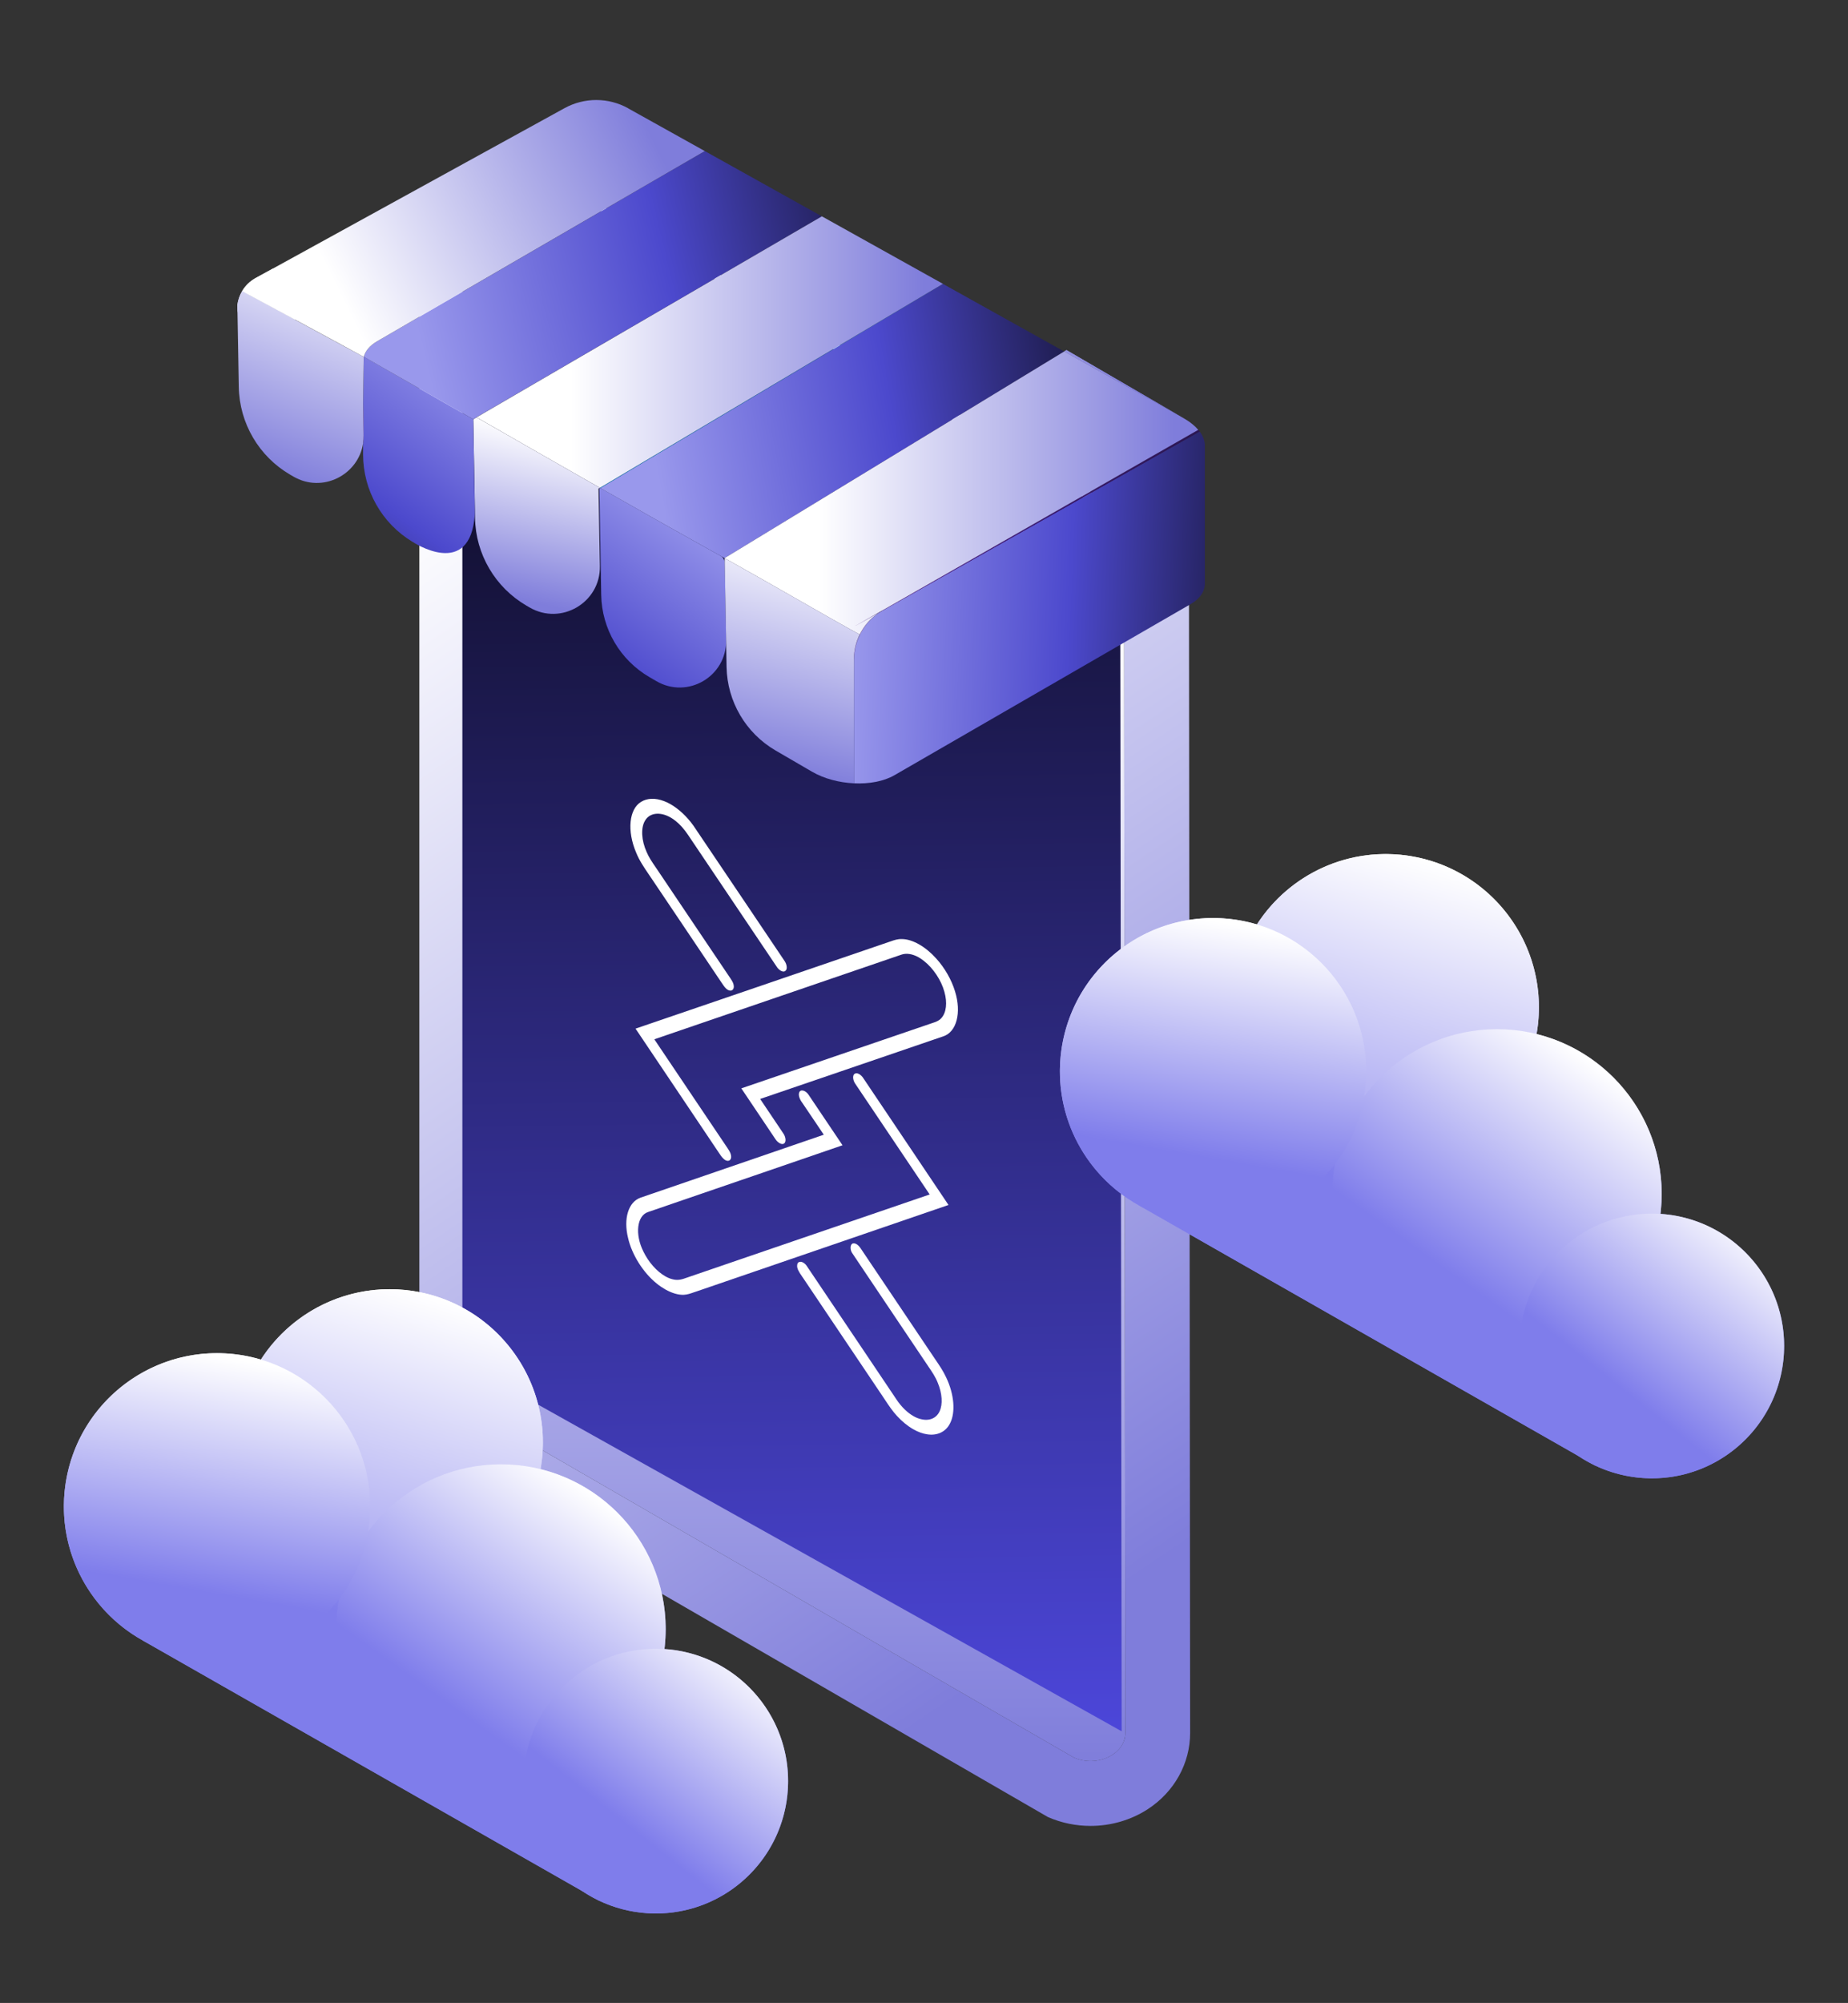 <?xml version="1.0" encoding="UTF-8"?>
<svg id="Layer_1" data-name="Layer 1" xmlns="http://www.w3.org/2000/svg" xmlns:xlink="http://www.w3.org/1999/xlink" viewBox="0 0 594.48 643.92">
  <rect x="0" y="0" width="594.48" height="643.92" fill="#333333" stroke="none"/>
  <defs>
    <style>
      .cls-1 {
        fill: #00aeef;
      }

      .cls-1, .cls-2, .cls-3, .cls-4, .cls-5, .cls-6, .cls-7, .cls-8, .cls-9, .cls-10, .cls-11, .cls-12, .cls-13, .cls-14, .cls-15, .cls-16, .cls-17, .cls-18, .cls-19, .cls-20, .cls-21, .cls-22, .cls-23, .cls-24, .cls-25, .cls-26, .cls-27, .cls-28, .cls-29, .cls-30, .cls-31, .cls-32, .cls-33, .cls-34, .cls-35, .cls-36, .cls-37, .cls-38, .cls-39, .cls-40, .cls-41, .cls-42, .cls-43, .cls-44, .cls-45, .cls-46, .cls-47, .cls-48, .cls-49, .cls-50, .cls-51, .cls-52, .cls-53, .cls-54, .cls-55, .cls-56, .cls-57, .cls-58, .cls-59, .cls-60, .cls-61, .cls-62 {
        stroke-width: 0px;
      }

      .cls-2 {
        fill: none;
      }

      .cls-3 {
        fill: url(#linear-gradient);
      }

      .cls-4 {
        fill: url(#linear-gradient-38);
      }

      .cls-5 {
        fill: url(#linear-gradient-33);
      }

      .cls-6 {
        fill: url(#linear-gradient-29);
      }

      .cls-7 {
        fill: url(#linear-gradient-32);
      }

      .cls-8 {
        fill: url(#linear-gradient-30);
      }

      .cls-9 {
        fill: url(#linear-gradient-31);
      }

      .cls-10 {
        fill: url(#linear-gradient-36);
      }

      .cls-11 {
        fill: url(#linear-gradient-39);
      }

      .cls-12 {
        fill: url(#linear-gradient-34);
      }

      .cls-13 {
        fill: url(#linear-gradient-37);
      }

      .cls-14 {
        fill: url(#linear-gradient-35);
      }

      .cls-15 {
        fill: url(#linear-gradient-28);
      }

      .cls-16 {
        fill: url(#linear-gradient-25);
      }

      .cls-17 {
        fill: url(#linear-gradient-11);
      }

      .cls-18 {
        fill: url(#linear-gradient-12);
      }

      .cls-19 {
        fill: url(#linear-gradient-13);
      }

      .cls-20 {
        fill: url(#linear-gradient-10);
      }

      .cls-21 {
        fill: url(#linear-gradient-17);
      }

      .cls-22 {
        fill: url(#linear-gradient-16);
      }

      .cls-23 {
        fill: url(#linear-gradient-19);
      }

      .cls-24 {
        fill: url(#linear-gradient-15);
      }

      .cls-25 {
        fill: url(#linear-gradient-23);
      }

      .cls-26 {
        fill: url(#linear-gradient-21);
      }

      .cls-27 {
        fill: url(#linear-gradient-18);
      }

      .cls-28 {
        fill: url(#linear-gradient-14);
      }

      .cls-29 {
        fill: url(#linear-gradient-22);
      }

      .cls-30 {
        fill: url(#linear-gradient-20);
      }

      .cls-31 {
        fill: url(#linear-gradient-27);
      }

      .cls-32 {
        fill: url(#linear-gradient-24);
      }

      .cls-33 {
        fill: url(#linear-gradient-26);
      }

      .cls-34 {
        fill: url(#linear-gradient-45);
      }

      .cls-35 {
        fill: url(#linear-gradient-46);
      }

      .cls-36 {
        fill: url(#linear-gradient-44);
      }

      .cls-37 {
        fill: url(#linear-gradient-48);
      }

      .cls-38 {
        fill: url(#linear-gradient-49);
      }

      .cls-39 {
        fill: url(#linear-gradient-47);
      }

      .cls-40 {
        fill: url(#linear-gradient-42);
      }

      .cls-41 {
        fill: url(#linear-gradient-43);
      }

      .cls-42 {
        fill: url(#linear-gradient-40);
      }

      .cls-43 {
        fill: url(#linear-gradient-41);
      }

      .cls-44 {
        fill: url(#linear-gradient-59);
      }

      .cls-45 {
        fill: url(#linear-gradient-57);
      }

      .cls-46 {
        fill: url(#linear-gradient-58);
      }

      .cls-47 {
        fill: url(#linear-gradient-55);
      }

      .cls-48 {
        fill: url(#linear-gradient-56);
      }

      .cls-49 {
        fill: url(#linear-gradient-53);
      }

      .cls-50 {
        fill: url(#linear-gradient-51);
      }

      .cls-51 {
        fill: url(#linear-gradient-52);
      }

      .cls-52 {
        fill: url(#linear-gradient-50);
      }

      .cls-53 {
        fill: url(#linear-gradient-54);
      }

      .cls-54 {
        fill: url(#linear-gradient-4);
      }

      .cls-55 {
        fill: url(#linear-gradient-2);
      }

      .cls-56 {
        fill: url(#linear-gradient-3);
      }

      .cls-57 {
        fill: url(#linear-gradient-8);
      }

      .cls-58 {
        fill: url(#linear-gradient-9);
      }

      .cls-59 {
        fill: url(#linear-gradient-7);
      }

      .cls-60 {
        fill: url(#linear-gradient-5);
      }

      .cls-61 {
        fill: url(#linear-gradient-6);
      }

      .cls-62 {
        fill: #fff;
      }
    </style>
    <linearGradient id="linear-gradient" x1="86.17" y1="58.15" x2="397.88" y2="519.28" gradientUnits="userSpaceOnUse">
      <stop offset=".2" stop-color="#fff"/>
      <stop offset=".95" stop-color="#7f7ddb"/>
    </linearGradient>
    <linearGradient id="linear-gradient-2" x1="258.88" y1="155.6" x2="258.88" y2="654.61" gradientTransform="translate(0 -62)" xlink:href="#linear-gradient"/>
    <linearGradient id="linear-gradient-3" x1="252.29" y1="135.61" x2="264" y2="1005.04" gradientUnits="userSpaceOnUse">
      <stop offset="0" stop-color="#0f0d28"/>
      <stop offset=".51" stop-color="#4f49e2"/>
      <stop offset="1" stop-color="#9695fd"/>
    </linearGradient>
    <linearGradient id="linear-gradient-4" x1="235.92" y1="205.97" x2="232" y2="205.81" gradientUnits="userSpaceOnUse">
      <stop offset="0" stop-color="#0f0d23"/>
      <stop offset=".56" stop-color="#532298"/>
      <stop offset="1" stop-color="#953ea8"/>
    </linearGradient>
    <linearGradient id="linear-gradient-5" x1="416.33" y1="198.78" x2="274.26" y2="192.99" gradientUnits="userSpaceOnUse">
      <stop offset="0" stop-color="#0f0d23"/>
      <stop offset=".51" stop-color="#4c49cd"/>
      <stop offset="1" stop-color="#9998ec"/>
    </linearGradient>
    <linearGradient id="linear-gradient-6" x1="410.85" y1="170.64" x2="283.11" y2="165.43" xlink:href="#linear-gradient-4"/>
    <linearGradient id="linear-gradient-7" x1="472.01" y1="173.13" x2="85.73" y2="157.39" xlink:href="#linear-gradient-4"/>
    <linearGradient id="linear-gradient-8" x1="159.5" y1="260.22" x2="226.06" y2="165.68" xlink:href="#linear-gradient-5"/>
    <linearGradient id="linear-gradient-9" x1="216.59" y1="214.18" x2="239.14" y2="182.14" xlink:href="#linear-gradient-4"/>
    <linearGradient id="linear-gradient-10" x1="365.7" y1="118.66" x2="210.23" y2="145.29" xlink:href="#linear-gradient-5"/>
    <linearGradient id="linear-gradient-11" x1="210.85" y1="166.01" x2="208.85" y2="166.35" xlink:href="#linear-gradient-4"/>
    <linearGradient id="linear-gradient-12" x1="220.6" y1="171.58" x2="218.76" y2="171.9" xlink:href="#linear-gradient-4"/>
    <linearGradient id="linear-gradient-13" x1="215.75" y1="168.83" x2="213.86" y2="169.15" xlink:href="#linear-gradient-4"/>
    <linearGradient id="linear-gradient-14" x1="225.44" y1="174.3" x2="223.59" y2="174.61" xlink:href="#linear-gradient-4"/>
    <linearGradient id="linear-gradient-15" x1="230.11" y1="176.92" x2="228.26" y2="177.23" xlink:href="#linear-gradient-4"/>
    <linearGradient id="linear-gradient-16" x1="205.56" y1="163.12" x2="203.78" y2="163.43" xlink:href="#linear-gradient-4"/>
    <linearGradient id="linear-gradient-17" x1="199.77" y1="160.1" x2="198.54" y2="160.31" xlink:href="#linear-gradient-4"/>
    <linearGradient id="linear-gradient-18" x1="180.39" y1="124.37" x2="164.48" y2="195.99" xlink:href="#linear-gradient"/>
    <linearGradient id="linear-gradient-19" x1="87.73" y1="209.68" x2="154.29" y2="115.15" xlink:href="#linear-gradient-5"/>
    <linearGradient id="linear-gradient-20" x1="119.79" y1="116.98" x2="120.34" y2="116.21" xlink:href="#linear-gradient-4"/>
    <linearGradient id="linear-gradient-21" x1="269.35" y1="155.22" x2="244.76" y2="251.44" xlink:href="#linear-gradient"/>
    <linearGradient id="linear-gradient-22" x1="234.97" y1="197" x2="232.38" y2="196.9" xlink:href="#linear-gradient-4"/>
    <linearGradient id="linear-gradient-23" x1="245.63" y1="149.16" x2="221.04" y2="245.38" xlink:href="#linear-gradient"/>
    <linearGradient id="linear-gradient-24" x1="276.87" y1="208.16" x2="274.83" y2="208.08" xlink:href="#linear-gradient-4"/>
    <linearGradient id="linear-gradient-25" x1="287.75" y1="159.92" x2="263.15" y2="256.15" xlink:href="#linear-gradient"/>
    <linearGradient id="linear-gradient-26" x1="233.11" y1="158.5" x2="385.46" y2="158.5" xlink:href="#linear-gradient"/>
    <linearGradient id="linear-gradient-27" x1="282.61" y1="201.11" x2="276.64" y2="200.86" xlink:href="#linear-gradient-4"/>
    <linearGradient id="linear-gradient-28" x1="233.11" y1="200.96" x2="385.46" y2="200.96" xlink:href="#linear-gradient"/>
    <linearGradient id="linear-gradient-29" x1="286.29" y1="199.09" x2="274.73" y2="198.62" xlink:href="#linear-gradient-4"/>
    <linearGradient id="linear-gradient-30" x1="470.65" y1="206.61" x2="84.36" y2="190.87" xlink:href="#linear-gradient-4"/>
    <linearGradient id="linear-gradient-31" x1="233.11" y1="198.81" x2="385.46" y2="198.81" xlink:href="#linear-gradient"/>
    <linearGradient id="linear-gradient-32" x1="105.91" y1="151.43" x2="122.33" y2="128.1" xlink:href="#linear-gradient-4"/>
    <linearGradient id="linear-gradient-33" x1="127.58" y1="87.43" x2="111.67" y2="159.05" xlink:href="#linear-gradient"/>
    <linearGradient id="linear-gradient-34" x1="77.3" y1="114.68" x2="228.07" y2="114.68" xlink:href="#linear-gradient"/>
    <linearGradient id="linear-gradient-35" x1="297.79" y1="65.51" x2="134.06" y2="105.06" xlink:href="#linear-gradient-5"/>
    <linearGradient id="linear-gradient-36" x1="116.99" y1="114.76" x2="117.06" y2="114.67" xlink:href="#linear-gradient-4"/>
    <linearGradient id="linear-gradient-37" x1="77.3" y1="114.69" x2="228.07" y2="114.69" xlink:href="#linear-gradient"/>
    <linearGradient id="linear-gradient-38" x1="301.8" y1="91.26" x2="304.2" y2="91.26" xlink:href="#linear-gradient"/>
    <linearGradient id="linear-gradient-39" x1="233.11" y1="122.95" x2="385.46" y2="122.95" xlink:href="#linear-gradient"/>
    <linearGradient id="linear-gradient-40" x1="169.16" y1="122.95" x2="378.85" y2="122.95" xlink:href="#linear-gradient"/>
    <linearGradient id="linear-gradient-41" x1="153.29" y1="113.18" x2="304.87" y2="113.18" xlink:href="#linear-gradient"/>
    <linearGradient id="linear-gradient-42" x1="90.43" y1="79.76" x2="83.23" y2="112.19" xlink:href="#linear-gradient"/>
    <linearGradient id="linear-gradient-43" x1="85.91" y1="78.76" x2="78.71" y2="111.19" xlink:href="#linear-gradient"/>
    <linearGradient id="linear-gradient-44" x1="90.03" y1="80.15" x2="74.35" y2="150.74" xlink:href="#linear-gradient"/>
    <linearGradient id="linear-gradient-45" x1="119.47" y1="61.19" x2="82.69" y2="156.17" xlink:href="#linear-gradient"/>
    <linearGradient id="linear-gradient-46" x1="76.25" y1="94.52" x2="228.08" y2="94.52" xlink:href="#linear-gradient"/>
    <linearGradient id="linear-gradient-47" x1="82.35" y1="107.6" x2="216.95" y2="41.54" xlink:href="#linear-gradient"/>
    <linearGradient id="linear-gradient-48" x1="358.98" y1="604.95" x2="358.98" y2="746.15" gradientTransform="translate(-94.3 -235.54) rotate(9.88)" gradientUnits="userSpaceOnUse">
      <stop offset="0" stop-color="#fff"/>
      <stop offset="1" stop-color="#7f7deb"/>
    </linearGradient>
    <linearGradient id="linear-gradient-49" x1="383.72" y1="619.61" x2="359.09" y2="715.27" xlink:href="#linear-gradient-48"/>
    <linearGradient id="linear-gradient-50" x1="342.2" y1="602.62" x2="326.19" y2="737.27" gradientTransform="translate(-94.3 -235.54) rotate(9.88)" gradientUnits="userSpaceOnUse">
      <stop offset="0" stop-color="#fff"/>
      <stop offset=".75" stop-color="#9e9cf0"/>
      <stop offset="1" stop-color="#7f7deb"/>
    </linearGradient>
    <linearGradient id="linear-gradient-51" x1="414.25" y1="637.1" x2="366.83" y2="735.63" gradientTransform="translate(-94.3 -235.54) rotate(9.88)" gradientUnits="userSpaceOnUse">
      <stop offset=".2" stop-color="#fff"/>
      <stop offset=".95" stop-color="#7f7deb"/>
    </linearGradient>
    <linearGradient id="linear-gradient-52" x1="463.8" y1="699.04" x2="431.37" y2="758.56" xlink:href="#linear-gradient-48"/>
    <linearGradient id="linear-gradient-53" x1="285.23" y1="633.33" x2="285.23" y2="708.79" xlink:href="#linear-gradient-48"/>
    <linearGradient id="linear-gradient-54" x1="650.62" y1="412.14" x2="650.62" y2="553.34" xlink:href="#linear-gradient-48"/>
    <linearGradient id="linear-gradient-55" x1="675.36" y1="426.8" x2="650.73" y2="522.46" xlink:href="#linear-gradient-48"/>
    <linearGradient id="linear-gradient-56" x1="633.84" y1="409.81" x2="617.83" y2="544.46" xlink:href="#linear-gradient-50"/>
    <linearGradient id="linear-gradient-57" x1="705.89" y1="444.29" x2="658.48" y2="542.82" xlink:href="#linear-gradient-51"/>
    <linearGradient id="linear-gradient-58" x1="755.45" y1="506.23" x2="723.02" y2="565.75" xlink:href="#linear-gradient-48"/>
    <linearGradient id="linear-gradient-59" x1="576.87" y1="440.52" x2="576.87" y2="515.98" xlink:href="#linear-gradient-48"/>
  </defs>
  <path class="cls-3" d="M382.47,172.07c-.02-16.03-9.92-3.34-25.85-10.52L180.95,58.7c-10.44-4.7-22.83-3.8-32.35,2.35-8.58,5.55-13.7,14.72-13.7,24.54v365.27c0,11.53,7.19,22.14,18.32,27.03l183.89,106.27c4.36,1.91,9.04,2.85,13.7,2.85,6.51,0,13-1.84,18.49-5.43,8.5-5.56,13.56-14.71,13.55-24.48l-.39-385.03h0ZM345.49,565.05l-183.89-106.27c-3.59-1.58-5.84-4.61-5.84-7.91V85.6c0-6.88,9.17-11.22,16.62-7.87l175.67,102.85c8.36,3.77,13.55,10.89,13.56,18.61l.39,357.93c0,6.83-9.06,11.19-16.51,7.92h0Z"/>
  <path class="cls-55" d="M348.05,180.59l-175.67-102.85c-7.45-3.35-16.62.98-16.62,7.87v365.27c0,3.3,2.24,6.33,5.84,7.91l183.89,106.27c7.45,3.26,16.51-1.08,16.51-7.92l-.39-357.93c0-7.73-5.2-14.85-13.56-18.61ZM176.63,442.59V85.46l162.84,114.15c.59.27,1,.54,1.26.75l.36,339.98-164.47-97.76h0Z"/>
  <path class="cls-56" d="M358.72,166.12l-164.9-98c-21.15-9.53-45.08-11.14-45.08,12.06v357.77l212.08,118.64-.47-389.51c-.34-.27-.88-.63-1.63-.96h0Z"/>
  <path class="cls-2" d="M213.51,168.44c-.93-.52-1.87-1.05-2.8-1.58.94.53,1.87,1.06,2.8,1.58Z"/>
  <path class="cls-2" d="M281.51,197.89c.72-.57,1.48-1.09,2.29-1.55l102.1-57.63-102.98,58.13c-.49.33-.96.68-1.41,1.05Z"/>
  <path class="cls-2" d="M218.42,171.21c-.93-.52-1.87-1.05-2.81-1.58.94.53,1.88,1.06,2.81,1.58Z"/>
  <path class="cls-2" d="M227.91,176.54c-.86-.48-1.73-.97-2.61-1.46.87.49,1.75.98,2.61,1.46Z"/>
  <path class="cls-2" d="M223.24,173.92c-.92-.51-1.85-1.04-2.77-1.56.93.52,1.86,1.04,2.77,1.56Z"/>
  <path class="cls-2" d="M152.25,134.78c-13.48-7.72-21.56-12.27-30.42-17.35,12,6.88,30.42,17.35,30.42,17.35Z"/>
  <path class="cls-2" d="M231.8,178.71c.82.46,1.32,1.31,1.34,2.24l-.03-1.51c-1.03-.57-2.08-1.16-3.13-1.75.6.34,1.22.68,1.82,1.02Z"/>
  <polygon class="cls-2" points="284.03 196.15 385.46 138.19 284.04 196.15 284.03 196.15"/>
  <polygon class="cls-2" points="153.29 134.17 152.25 134.78 153.29 134.17 153.29 134.17"/>
  <path class="cls-2" d="M118.48,115.5c-.47-.27-.94-.54-1.41-.81h0c.45.26.92.53,1.41.81Z"/>
  <path class="cls-2" d="M203.44,162.75c-1.25-.71-2.51-1.42-3.76-2.13,1.26.71,2.52,1.43,3.76,2.13Z"/>
  <path class="cls-2" d="M116.54,115l.25,14.4v-12.64h.02c-.05-.69.02-1.38.21-2.05h-.02s-.46.29-.46.29Z"/>
  <path class="cls-2" d="M208.47,165.59c-1.01-.57-2.02-1.14-3.03-1.72,1.01.57,2.03,1.15,3.03,1.72Z"/>
  <path class="cls-2" d="M193.12,156.9c1.74.99,3.47,1.97,5.19,2.95-1.72-.98-3.46-1.96-5.19-2.95Z"/>
  <polygon class="cls-54" points="233.11 179.44 233.14 180.95 233.14 180.95 233.47 199.92 234.04 232.3 234.04 232.3 233.73 214.43 233.73 214.43 233.11 179.44"/>
  <path class="cls-60" d="M387.59,142.85c-.1-1.38-.67-2.79-1.68-4.14l-102.1,57.63c-.81.46-1.57.98-2.29,1.55-2.07,1.69-3.73,3.79-4.9,6.15-1.23,2.5-1.91,5.29-1.91,8.18v39.61c4.85.23,9.57-.62,13.01-2.6l95.32-55.03c3.26-1.88,4.73-4.44,4.54-7.08h.01v-43.37c.02-.29.02-.58,0-.87v-.02h0Z"/>
  <path class="cls-61" d="M282.92,196.84l102.98-58.13c-.13-.18-.29-.35-.44-.52l-101.43,57.96c-.38.22-.75.45-1.11.69Z"/>
  <path class="cls-59" d="M282.92,196.84l102.98-58.13c-.13-.18-.29-.35-.44-.52l-101.43,57.96c-.38.22-.75.45-1.11.69Z"/>
  <path class="cls-57" d="M231.8,178.71c-.6-.33-1.21-.68-1.82-1.02-.69-.38-1.37-.77-2.07-1.16-.86-.48-1.73-.97-2.61-1.46-.69-.39-1.37-.77-2.06-1.16-.92-.51-1.85-1.04-2.77-1.56-.68-.38-1.36-.76-2.05-1.15-.93-.52-1.87-1.05-2.81-1.58-.7-.4-1.4-.79-2.11-1.19-.93-.52-1.86-1.05-2.8-1.58-.74-.42-1.48-.84-2.23-1.26-1-.57-2.02-1.14-3.03-1.72-.66-.38-1.32-.75-1.99-1.13-1.25-.71-2.51-1.42-3.76-2.13-.46-.26-.91-.52-1.37-.77-1.72-.98-3.46-1.96-5.19-2.95l-.33.2.6,34.17c.19,10.92,6.08,20.94,15.51,26.42l2.25,1.31c10.05,5.84,22.62-1.54,22.42-13.16l-.1-5.92-.33-18.96c-.02-.93-.52-1.79-1.34-2.24Z"/>
  <polygon class="cls-58" points="233.14 180.95 233.47 199.92 233.14 180.95 233.14 180.95"/>
  <path class="cls-20" d="M199.68,160.62c1.26.71,2.52,1.43,3.76,2.13.67.38,1.33.75,1.99,1.13,1.01.57,2.03,1.15,3.03,1.72.75.42,1.49.84,2.23,1.26.94.53,1.87,1.06,2.8,1.58.71.4,1.4.79,2.11,1.19.94.53,1.88,1.06,2.81,1.58.69.39,1.37.77,2.05,1.15.93.52,1.86,1.05,2.77,1.56.69.39,1.38.77,2.06,1.16.87.49,1.75.98,2.61,1.46.7.39,1.38.77,2.07,1.16,1.05.59,2.1,1.18,3.13,1.75v-.03s109.23-66.42,109.23-66.42l-38.99-21.73-110.23,65.63c1.74.99,3.47,1.97,5.19,2.95.46.26.91.52,1.37.77Z"/>
  <path class="cls-17" d="M210.7,166.85c-.74-.42-1.48-.84-2.23-1.26.75.42,1.49.84,2.23,1.26Z"/>
  <path class="cls-18" d="M220.47,172.36c-.68-.38-1.36-.76-2.05-1.15.69.39,1.37.77,2.05,1.15Z"/>
  <path class="cls-19" d="M215.61,169.62c-.7-.4-1.4-.79-2.11-1.19.71.4,1.4.79,2.11,1.19Z"/>
  <path class="cls-28" d="M225.31,175.08c-.69-.39-1.37-.77-2.06-1.16.69.39,1.38.77,2.06,1.16Z"/>
  <path class="cls-24" d="M229.98,177.69c-.69-.38-1.37-.77-2.07-1.16.7.39,1.38.77,2.07,1.16Z"/>
  <path class="cls-22" d="M205.44,163.88c-.66-.38-1.32-.75-1.99-1.13.67.38,1.33.75,1.99,1.13Z"/>
  <path class="cls-21" d="M199.68,160.62c-.46-.26-.91-.52-1.37-.77.46.26.91.52,1.37.77Z"/>
  <path class="cls-27" d="M152.25,134.78l.56,31.74c.2,11.64,6.48,22.33,16.55,28.19l1,.58c10.14,5.89,22.82-1.56,22.62-13.28l-.44-24.91.46-.27c-13.34-7.58-26.95-15.35-39.7-22.65l-1.04.61Z"/>
  <path class="cls-1" d="M303.33,91.25l-110.34,65.57s.09.05.13.07l110.23-65.63h-.02Z"/>
  <path class="cls-23" d="M118.48,115.5c-.49-.28-.97-.56-1.41-.81l-.04.02s-.23,14.69-.23,14.69l.19,10.51c.02.91-.05,1.79-.19,2.64v3.55c0,11.51,6.03,22.17,15.9,28.09,0,0,18.73,12.51,20.05-8.99l-.5-30.43s-18.42-10.47-30.42-17.35c-1.1-.63-2.22-1.27-3.35-1.92Z"/>
  <path class="cls-30" d="M118.48,115.5c1.14.65,2.25,1.29,3.35,1.92-1.19-.68-2.31-1.33-3.35-1.92Z"/>
  <path class="cls-26" d="M274.71,211.92c0-2.79.65-5.5,1.85-7.92-9.26-5.06-26.96-15.36-43.45-24.56l.62,34.99c.2,11.09,6.18,21.28,15.77,26.85l11.78,6.85c3.86,2.23,8.71,3.48,13.44,3.7v-39.91Z"/>
  <polygon class="cls-29" points="233.73 214.43 233.73 214.43 233.11 179.44 233.73 214.43"/>
  <polygon class="cls-25" points="233.73 214.43 233.73 214.43 233.11 179.44 233.73 214.43"/>
  <path class="cls-32" d="M274.71,211.92v.3c0-2.89.67-5.68,1.91-8.18-.02-.01-.04-.02-.06-.03-1.2,2.42-1.85,5.12-1.85,7.92Z"/>
  <path class="cls-16" d="M274.71,211.92v.3c0-2.89.67-5.68,1.91-8.18-.02-.01-.04-.02-.06-.03-1.2,2.42-1.85,5.12-1.85,7.92Z"/>
  <path class="cls-33" d="M342.34,112.99l-109.23,66.42v.03c16.49,9.2,34.19,19.5,43.45,24.56,1.17-2.36,2.85-4.46,4.95-6.11.45-.37.92-.72,1.41-1.05l-8.22,4.64,9.33-5.33s0,0,0,0l101.43-57.96c-1.06-1.25-2.48-2.45-4.33-3.52l-2.28-1.33h0l-36.51-20.35Z"/>
  <path class="cls-31" d="M276.56,204s.04.02.06.03c1.16-2.36,2.83-4.46,4.9-6.15-2.1,1.66-3.79,3.75-4.95,6.11Z"/>
  <path class="cls-15" d="M276.56,204s.04.02.06.03c1.16-2.36,2.83-4.46,4.9-6.15-2.1,1.66-3.79,3.75-4.95,6.11Z"/>
  <path class="cls-6" d="M274.71,201.48l8.22-4.64c.36-.24.73-.47,1.11-.69l-9.33,5.33Z"/>
  <path class="cls-8" d="M274.71,201.48l8.22-4.64c.36-.24.73-.47,1.11-.69l-9.33,5.33Z"/>
  <path class="cls-9" d="M274.71,201.48l8.22-4.64c.36-.24.73-.47,1.11-.69l-9.33,5.33Z"/>
  <path class="cls-7" d="M116.79,129.4v13.15c.13-.85.2-1.73.19-2.64l-.19-10.51Z"/>
  <path class="cls-5" d="M116.79,129.4v13.15c.13-.85.2-1.73.19-2.64l-.19-10.51Z"/>
  <path class="cls-12" d="M117.06,114.69h0s-.02-.01-.03-.02c0,0,.02.01.03.02Z"/>
  <path class="cls-14" d="M264.39,69.55l-37.63-20.97h-.03s-105.37,61.11-105.37,61.11c-2.39,1.38-3.81,3.12-4.34,4.99.01,0,.02.01.03.02.48.27.95.54,1.41.81,1.04.6,2.16,1.24,3.35,1.92,8.86,5.08,16.94,9.63,30.42,17.35l1.04-.61s-.02,0-.02-.01l111.12-64.61Z"/>
  <path class="cls-10" d="M117.02,114.72l.04-.02s-.02-.01-.03-.02c0,.01,0,.03,0,.04Z"/>
  <path class="cls-13" d="M117.02,114.72l.04-.02s-.02-.01-.03-.02c0,.01,0,.03,0,.04Z"/>
  <line class="cls-4" x1="303.33" y1="91.25" x2="303.35" y2="91.26"/>
  <polygon class="cls-11" points="342.34 112.99 378.85 133.35 378.85 133.35 343.07 112.55 342.34 112.99"/>
  <polygon class="cls-42" points="342.34 112.99 378.85 133.35 378.85 133.35 343.07 112.55 342.34 112.99"/>
  <path class="cls-43" d="M264.39,69.55l-111.1,64.62c12.75,7.3,26.37,15.08,39.7,22.65l110.34-65.57-38.94-21.7Z"/>
  <path class="cls-2" d="M94.78,102.71l22.22,12.02s-11.43-6.22-22.2-12.04h-.02Z"/>
  <path class="cls-2" d="M77.9,93.57c-1.05-.57-1.65-.89-1.65-.89l1.65.89s0,0,0,0Z"/>
  <path class="cls-40" d="M77.9,93.58l16.87,9.13h.02c-7.09-3.84-13.87-7.5-16.9-9.13,0,0,0,0,0,0Z"/>
  <polygon class="cls-41" points="82.25 89.39 82.25 89.39 85.22 87.76 82.25 89.39"/>
  <path class="cls-36" d="M94.78,102.71l-16.87-9.13c-.82,1.36-1.35,2.89-1.55,4.5l.03,1.86,3.46,10.93,14.94-8.16Z"/>
  <path class="cls-34" d="M94.78,102.71l-16.87-9.13c-.82,1.36-1.35,2.89-1.55,4.5l.03,1.86.43,24.49c.2,11.64,6.48,22.33,16.55,28.19l1,.58c9.35,5.44,20.87-.49,22.43-10.64v-13.15l.21-14.67-22.22-12.02Z"/>
  <path class="cls-35" d="M77.9,93.57c3.03,1.63,9.81,5.29,16.9,9.12l9.23-5.04-16.24-11.31-2.57,1.41-2.97,1.63c-1.83,1-3.31,2.46-4.35,4.19Z"/>
  <path class="cls-39" d="M202.13,34.84c-6.38-3.56-14.14-3.58-20.54-.06l-93.8,51.56h0l-2.57,1.41-2.97,1.63c-1.83,1-3.31,2.46-4.35,4.19,3.03,1.63,9.81,5.29,16.9,9.12,10.77,5.81,22.22,12.01,22.2,12.04h.02s0-.04,0-.05c.52-1.87,1.95-3.61,4.34-4.99l105.37-61.12-24.61-13.71Z"/>
  <path class="cls-37" d="M218.27,530.69c-1.51-.26-3.02-.44-4.52-.54,3.25-26.59-13.96-51.42-39.87-57.81,0-.05.02-.09.03-.14,4.67-26.81-13.28-52.32-40.08-56.99-20.12-3.51-39.52,5.73-49.91,21.9-1.83-.54-3.71-1-5.64-1.34-26.81-4.67-52.32,13.27-56.99,40.08-3.7,21.21,6.78,41.61,24.59,51.51h-.01s141.41,80.59,141.41,80.59c1.7,1.14,3.49,2.17,5.37,3.06l.12.07h0c3.39,1.59,7.04,2.78,10.91,3.46,23.15,4.03,45.19-11.46,49.22-34.62,4.03-23.15-11.46-45.19-34.62-49.22Z"/>
  <polyline class="cls-38" points="45.87 527.36 192.76 611.07 201.89 552.62 104.62 501"/>
  <circle class="cls-52" cx="125.37" cy="463.73" r="49.27"/>
  <circle class="cls-50" cx="161.14" cy="523.76" r="53"/>
  <circle class="cls-51" cx="210.97" cy="572.6" r="42.55"/>
  <circle class="cls-49" cx="69.82" cy="484.29" r="49.27"/>
  <g>
    <path class="cls-53" d="M538.68,390.79c-1.51-.26-3.02-.44-4.52-.54,3.25-26.59-13.96-51.42-39.87-57.81,0-.05.02-.09.03-.14,4.67-26.81-13.28-52.32-40.08-56.99-20.12-3.51-39.52,5.73-49.91,21.9-1.83-.54-3.71-1-5.64-1.34-26.81-4.67-52.32,13.27-56.99,40.08-3.7,21.21,6.78,41.61,24.59,51.51h-.01s141.41,80.59,141.41,80.59c1.7,1.14,3.49,2.17,5.37,3.06l.12.07h0c3.39,1.59,7.04,2.78,10.91,3.46,23.15,4.03,45.19-11.46,49.22-34.62,4.03-23.15-11.46-45.19-34.62-49.22Z"/>
    <polyline class="cls-47" points="366.27 387.46 513.16 471.17 522.3 412.73 425.03 361.1"/>
    <circle class="cls-48" cx="445.78" cy="323.84" r="49.27"/>
    <circle class="cls-45" cx="481.54" cy="383.87" r="53"/>
    <circle class="cls-46" cx="531.38" cy="432.71" r="42.55"/>
    <circle class="cls-44" cx="390.23" cy="344.4" r="49.27"/>
  </g>
  <path class="cls-62" d="M276.28,345.24c.59.33,1.12.85,1.52,1.5l9.21,13.7c5.95,8.84,11.9,17.69,17.84,26.54l.27.4-.27.1c-16.24,5.59-32.49,11.16-48.75,16.72l-1.75.6c-10.14,3.47-20.28,6.95-30.42,10.43-.23.07-.45.15-.67.22-1.14.4-2.16.76-3.29.81-1.75.08-3.82-.53-5.92-1.71-.94-.53-1.89-1.17-2.82-1.93-4.35-3.51-7.96-9.25-9.19-14.63-1.54-6.27.12-11.6,4.03-12.96l20.31-6.97c12.79-4.38,25.58-8.77,38.35-13.17l.27-.1-.27-.4c-.9-1.34-1.8-2.67-2.7-4.01-1.31-1.95-2.62-3.9-3.98-5.89-.72-.93-1.33-2.37-.95-3.28.18-.53.68-.75,1.32-.58.18.05.36.12.53.22.48.27.93.71,1.27,1.27,1.89,2.8,3.79,5.63,5.69,8.46,1.62,2.4,3.24,4.82,4.86,7.22l.26.39-.27.09c-9.05,3.11-18.11,6.22-27.16,9.33l-6.17,2.11c-9.67,3.31-19.34,6.62-29,9.95-3.54,1.2-4.23,7.12-1.47,12.66,1.68,3.49,4.39,6.48,7.1,8.01.8.45,1.61.78,2.39.95,1.66.43,3.01,0,4.36-.49l12.81-4.39c21.73-7.44,43.45-14.87,65.18-22.31l.27-.09-.27-.4c-3.77-5.62-7.55-11.24-11.33-16.85-4.12-6.13-8.25-12.26-12.38-18.41-.4-.59-.64-1.32-.65-1.96,0-.62.2-1.06.58-1.22.41-.25.89-.1,1.23.08Z"/>
  <path class="cls-62" d="M275.5,399.96c.48.27.99.79,1.43,1.47l22.66,33.7c.42.65.85,1.27,1.29,1.91,1.31,1.92,2.55,3.74,3.49,5.78,2.6,5.45,3.08,11.28,1.21,14.84-1.36,2.68-4.1,3.97-7.35,3.45-1.41-.2-2.89-.75-4.38-1.59-1.83-1.03-3.66-2.51-5.34-4.35-1.39-1.5-2.6-3.31-3.77-5.07l-.72-1.08c-3.58-5.32-7.16-10.65-10.74-15.97l-.87-1.29c-4.7-7-9.4-13.99-14.11-20.98l-.29-.42c-1.03-1.49-1.74-2.62-1.56-3.7.07-.83.67-1.06,1.22-1,.24.03.49.12.73.26.44.25.86.65,1.19,1.17,6.45,9.58,12.9,19.17,19.35,28.77l9.42,14.02c1.57,2.38,3.57,4.32,5.56,5.43.75.42,1.5.73,2.23.9,2.73.73,5.06-.22,6.1-2.48,1.08-2.25.85-5.78-.6-9.23-.75-1.89-1.91-3.58-3.03-5.22l-.15-.23c-.23-.33-.45-.65-.67-.99-3.15-4.69-6.3-9.38-9.46-14.07-4.68-6.96-9.36-13.91-14.05-20.92-.65-.87-.75-1.82-.63-2.4.12-.59.53-1.14,1.32-.9.17.03.35.09.53.2Z"/>
  <path class="cls-62" d="M295.58,303.56c1.93,1.08,3.86,2.66,5.6,4.6,2.7,2.97,4.91,6.81,6.04,10.55,2.13,6.83.52,13.03-3.74,14.45-11.09,3.79-22.18,7.58-33.27,11.37l-25.67,8.77.26.4c1.36,2.05,2.75,4.09,4.13,6.14.99,1.47,1.98,2.93,2.99,4.45.42.56.69,1.26.76,1.9.07.62-.06,1.09-.37,1.37-.29.28-.78.31-1.34.06-.7-.38-1.16-.83-1.52-1.4-3.56-5.29-7.13-10.6-10.7-15.92l-.27-.4.27-.1c14.74-5.06,29.48-10.09,44.24-15.12l15.84-5.41c.31-.12.63-.22.96-.33,1.12-.36,2.22-.72,3-1.6,1.63-1.74,2.01-4.99,1.01-8.48-1-3.71-3.6-7.61-6.62-9.96-.55-.44-1.11-.82-1.66-1.13-1.99-1.12-3.99-1.43-5.61-.84-16.38,5.63-32.77,11.23-49.17,16.83l-30.25,10.36.27.4c3.81,5.65,7.61,11.3,11.41,16.96l.79,1.18c3.69,5.48,7.38,10.97,11.07,16.44.59.89,1.04,1.63,1.14,2.41.1.58-.02,1.11-.35,1.42-.34.32-.85.35-1.39.09-.89-.48-1.46-1.35-2.02-2.19-.15-.23-.26-.39-.36-.53-4.23-6.32-8.48-12.62-12.71-18.93l-.63-.94c-4.34-6.44-8.66-12.88-12.99-19.33l-.27-.4.27-.1c13.45-4.6,26.9-9.2,40.36-13.79,13.63-4.65,27.27-9.32,40.9-13.99l.45-.15c1.16-.41,2.36-.84,3.74-.77,1.66.01,3.53.6,5.41,1.66Z"/>
  <path class="cls-62" d="M215.63,258.5c2.67,1.51,5.33,3.98,7.44,6.94,6.11,9.03,12.29,18.21,18.27,27.1,3.64,5.41,7.28,10.82,10.96,16.28.41.56.71,1.29.77,1.95.06.64-.09,1.11-.44,1.36-.29.27-.76.28-1.31.02-.06-.03-.11-.06-.17-.09-.51-.29-1-.77-1.37-1.39-9.48-14.08-18.98-28.19-28.47-42.3-1.24-1.85-2.63-3.4-4.03-4.49-.53-.43-1.08-.79-1.62-1.1-3.35-1.89-6.77-1.51-8.22,1.15-1.32,2.31-1.11,6.21.55,9.93.74,1.76,1.83,3.35,2.88,4.89l.65.95c3.19,4.73,6.37,9.45,9.54,14.18l3.6,5.35c3.46,5.13,6.91,10.26,10.36,15.38.58.86.97,1.59,1.02,2.29.09.6-.09,1.12-.47,1.4-.37.26-.89.23-1.44-.07-.65-.36-1.22-1.14-1.75-1.94l-.33-.48c-4.46-6.65-8.93-13.28-13.39-19.92l-8.75-13c-.38-.57-.77-1.14-1.15-1.7-1.53-2.25-3.11-4.56-4.12-7.09-2.99-6.99-2.29-14.01,1.61-16.33,1.96-1.2,4.56-1.29,7.34-.23.68.25,1.36.57,2.04.96Z"/>
</svg>